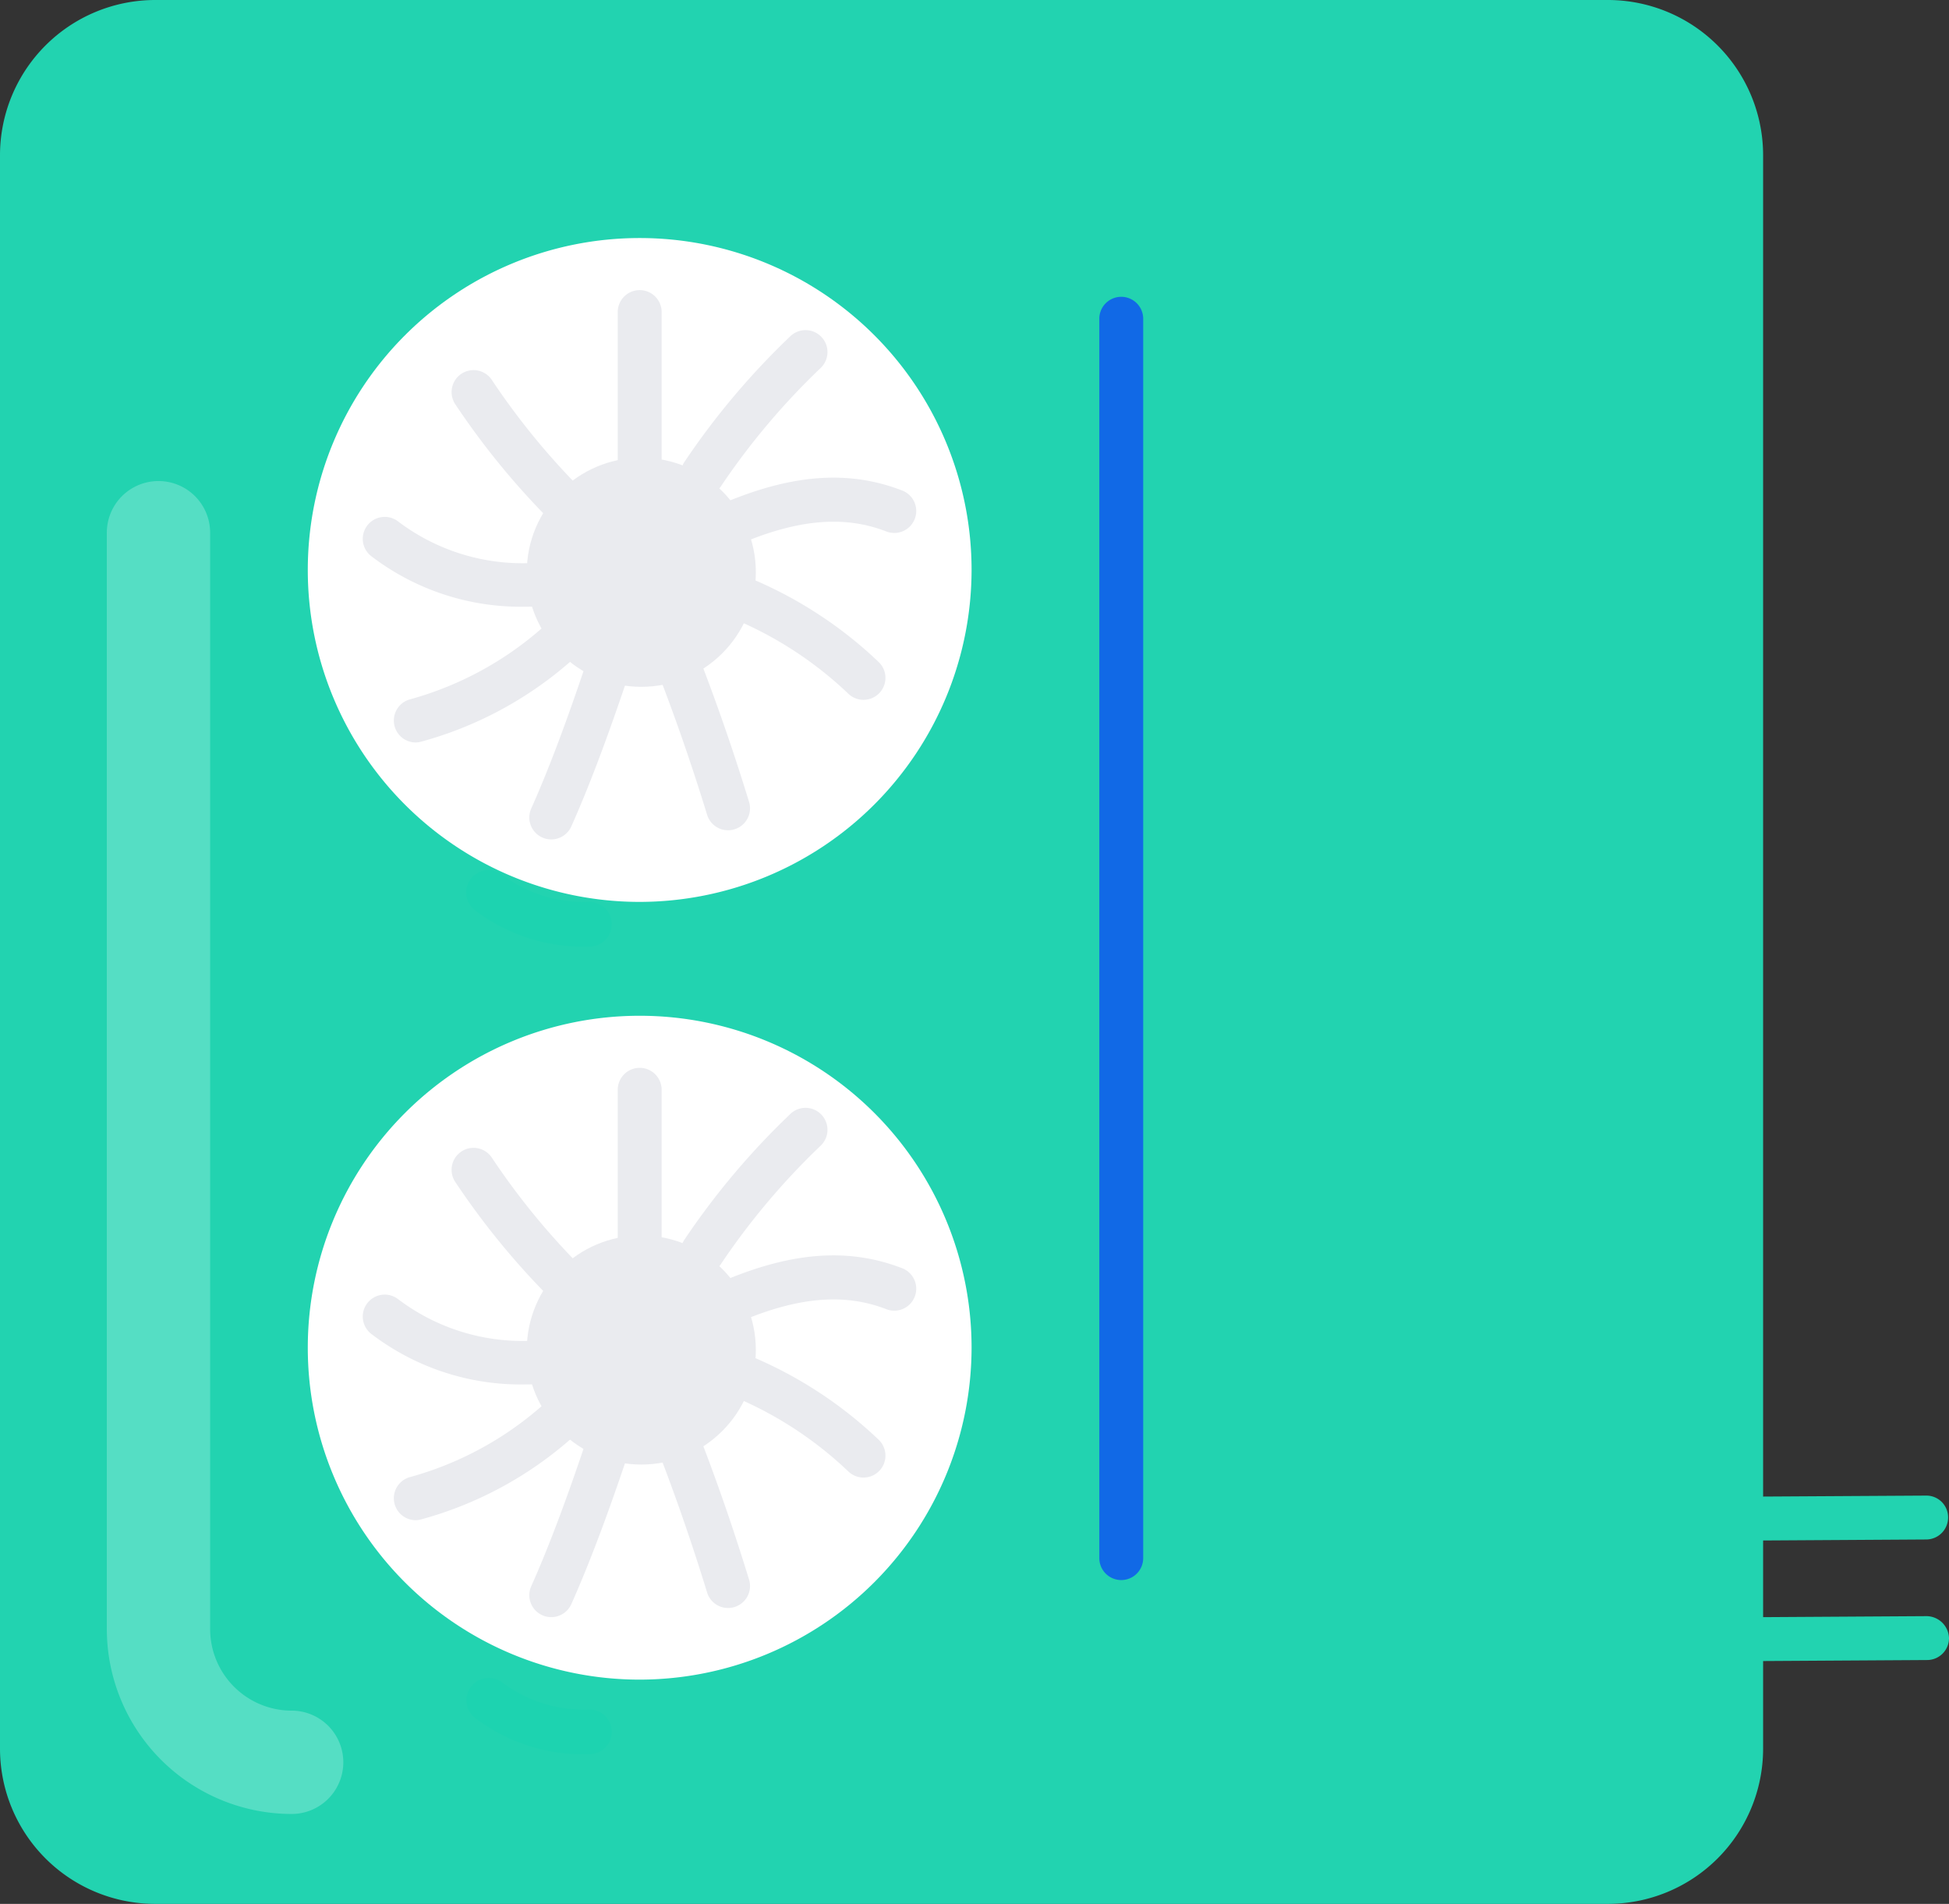 <svg xmlns="http://www.w3.org/2000/svg" width="114.012" height="111.36" viewBox="0 0 114.012 111.36"><rect x="0" y="0" width="114.012" height="111.36" fill="#333333" stroke="none"/><defs><style>.a{fill:#22d3b0;}.b{fill:#55dec4;}.c{fill:#fff;}.d{fill:#eaebef;}.e{fill:#1dd3b0;}.f{fill:#747c92;}.g{fill:#1169e6;}</style></defs><g transform="translate(-211.319 -2213.5)"><g transform="translate(211.319 2213.5)"><path class="a" d="M805.764,473.511H720.77a9.082,9.082,0,0,1-9.072-9.073V371.224a9.083,9.083,0,0,1,9.072-9.073h84.994a9.083,9.083,0,0,1,9.072,9.073v93.213A9.082,9.082,0,0,1,805.764,473.511Z" transform="translate(-711.698 -362.151)"/><g transform="translate(6.244 28.136)"><path class="b" d="M727.107,460.83A10.825,10.825,0,0,1,716.3,450.018v-64.13a3.022,3.022,0,1,1,6.044,0v64.13a4.773,4.773,0,0,0,4.768,4.768,3.022,3.022,0,0,1,0,6.044Z" transform="translate(-716.295 -382.865)"/></g><g transform="translate(18.005 59.412)"><path class="c" d="M744.369,444.722a19.415,19.415,0,1,1,19.415-19.415A19.437,19.437,0,0,1,744.369,444.722Z" transform="translate(-724.954 -405.891)"/><g transform="translate(12.401 12.402)"><ellipse class="c" cx="7.014" cy="7.014" rx="7.014" ry="7.014"/></g><g transform="translate(3.241 3.011)"><g transform="translate(14.891)"><path class="d" d="M739.587,420.064a1.284,1.284,0,0,1-1.284-1.285v-9.387a1.284,1.284,0,0,1,2.567,0v9.387A1.284,1.284,0,0,1,739.587,420.064Z" transform="translate(-738.303 -408.108)"/></g><g transform="translate(5.172 4.716)"><path class="d" d="M738.465,421.373a1.28,1.28,0,0,1-.876-.345,44.87,44.87,0,0,1-6.217-7.438,1.284,1.284,0,1,1,2.119-1.452,42.31,42.31,0,0,0,5.85,7.013,1.284,1.284,0,0,1-.876,2.222Z" transform="translate(-731.148 -411.58)"/></g><g transform="translate(0 13.318)"><path class="d" d="M736.807,423.149a14.392,14.392,0,0,1-8.947-2.92,1.284,1.284,0,1,1,1.528-2.063,12.056,12.056,0,0,0,8.406,2.387,1.284,1.284,0,0,1,.148,2.564Q737.366,423.149,736.807,423.149Z" transform="translate(-727.34 -417.913)"/></g><g transform="translate(1.796 19.577)"><path class="d" d="M729.945,429.439a1.284,1.284,0,0,1-.3-2.533,19.555,19.555,0,0,0,7.616-4.1,1.284,1.284,0,1,1,1.623,1.99,22.038,22.038,0,0,1-8.643,4.6A1.263,1.263,0,0,1,729.945,429.439Z" transform="translate(-728.662 -422.521)"/></g><g transform="translate(9.718 21.125)"><path class="d" d="M735.777,434.7a1.283,1.283,0,0,1-1.171-1.808c.963-2.152,2-4.884,3.166-8.355a1.284,1.284,0,0,1,2.434.82c-1.194,3.548-2.26,6.356-3.256,8.583A1.285,1.285,0,0,1,735.777,434.7Z" transform="translate(-734.494 -423.66)"/></g><g transform="translate(16.85 19.887)"><path class="d" d="M744.241,434.493a1.284,1.284,0,0,1-1.228-.907c-.969-3.154-2.008-6.123-3.177-9.079a1.284,1.284,0,1,1,2.388-.945c1.194,3.019,2.256,6.051,3.244,9.272a1.282,1.282,0,0,1-.85,1.6A1.262,1.262,0,0,1,744.241,434.493Z" transform="translate(-739.745 -422.749)"/></g><g transform="translate(19.854 16.396)"><path class="d" d="M751.371,427.784a1.279,1.279,0,0,1-.867-.337,21.987,21.987,0,0,0-7.676-4.769,1.284,1.284,0,1,1,.824-2.431,24.511,24.511,0,0,1,8.586,5.307,1.284,1.284,0,0,1-.868,2.23Z" transform="translate(-741.957 -420.179)"/></g><g transform="translate(20.535 11.005)"><path class="d" d="M743.743,420.068a1.284,1.284,0,0,1-.488-2.472c3.919-1.611,7.16-1.811,10.2-.633a1.284,1.284,0,1,1-.929,2.395c-2.385-.925-5.02-.729-8.292.614A1.283,1.283,0,0,1,743.743,420.068Z" transform="translate(-742.458 -416.21)"/></g><g transform="translate(18.574 2.359)"><path class="d" d="M742.3,419.569a1.284,1.284,0,0,1-1.057-2.013,44.147,44.147,0,0,1,6.222-7.371,1.284,1.284,0,0,1,1.74,1.888,41.639,41.639,0,0,0-5.849,6.942A1.281,1.281,0,0,1,742.3,419.569Z" transform="translate(-741.015 -409.845)"/></g></g></g><g transform="translate(18.005 13.922)"><path class="c" d="M744.369,444.722a19.415,19.415,0,1,1,19.415-19.415A19.437,19.437,0,0,1,744.369,444.722Z" transform="translate(-724.954 -405.891)"/><g transform="translate(12.401 12.402)"><ellipse class="c" cx="7.014" cy="7.014" rx="7.014" ry="7.014"/></g><g transform="translate(3.241 3.011)"><g transform="translate(14.891)"><path class="d" d="M739.587,420.064a1.284,1.284,0,0,1-1.284-1.285v-9.387a1.284,1.284,0,0,1,2.567,0v9.387A1.284,1.284,0,0,1,739.587,420.064Z" transform="translate(-738.303 -408.108)"/></g><g transform="translate(5.172 4.716)"><path class="d" d="M738.465,421.373a1.28,1.28,0,0,1-.876-.345,44.87,44.87,0,0,1-6.217-7.438,1.284,1.284,0,1,1,2.119-1.452,42.31,42.31,0,0,0,5.85,7.013,1.284,1.284,0,0,1-.876,2.222Z" transform="translate(-731.148 -411.58)"/></g><g transform="translate(0 13.318)"><path class="d" d="M736.807,423.149a14.392,14.392,0,0,1-8.947-2.92,1.284,1.284,0,1,1,1.528-2.063,12.056,12.056,0,0,0,8.406,2.387,1.284,1.284,0,0,1,.148,2.564Q737.366,423.149,736.807,423.149Z" transform="translate(-727.34 -417.913)"/></g><g transform="translate(1.796 19.577)"><path class="d" d="M729.945,429.439a1.284,1.284,0,0,1-.3-2.533,19.555,19.555,0,0,0,7.616-4.1,1.284,1.284,0,1,1,1.623,1.99,22.038,22.038,0,0,1-8.643,4.6A1.263,1.263,0,0,1,729.945,429.439Z" transform="translate(-728.662 -422.521)"/></g><g transform="translate(9.718 21.125)"><path class="d" d="M735.777,434.7a1.283,1.283,0,0,1-1.171-1.808c.963-2.152,2-4.884,3.166-8.355a1.284,1.284,0,0,1,2.434.82c-1.194,3.548-2.26,6.356-3.256,8.583A1.285,1.285,0,0,1,735.777,434.7Z" transform="translate(-734.494 -423.66)"/></g><g transform="translate(16.85 19.887)"><path class="d" d="M744.241,434.493a1.284,1.284,0,0,1-1.228-.907c-.969-3.154-2.008-6.123-3.177-9.079a1.284,1.284,0,1,1,2.388-.945c1.194,3.019,2.256,6.051,3.244,9.272a1.282,1.282,0,0,1-.85,1.6A1.262,1.262,0,0,1,744.241,434.493Z" transform="translate(-739.745 -422.749)"/></g><g transform="translate(19.854 16.396)"><path class="d" d="M751.371,427.784a1.279,1.279,0,0,1-.867-.337,21.987,21.987,0,0,0-7.676-4.769,1.284,1.284,0,1,1,.824-2.431,24.511,24.511,0,0,1,8.586,5.307,1.284,1.284,0,0,1-.868,2.23Z" transform="translate(-741.957 -420.179)"/></g><g transform="translate(20.535 11.005)"><path class="d" d="M743.743,420.068a1.284,1.284,0,0,1-.488-2.472c3.919-1.611,7.16-1.811,10.2-.633a1.284,1.284,0,1,1-.929,2.395c-2.385-.925-5.02-.729-8.292.614A1.283,1.283,0,0,1,743.743,420.068Z" transform="translate(-742.458 -416.21)"/></g><g transform="translate(18.574 2.359)"><path class="d" d="M742.3,419.569a1.284,1.284,0,0,1-1.057-2.013,44.147,44.147,0,0,1,6.222-7.371,1.284,1.284,0,0,1,1.74,1.888,41.639,41.639,0,0,0-5.849,6.942A1.281,1.281,0,0,1,742.3,419.569Z" transform="translate(-741.015 -409.845)"/></g></g></g><g transform="translate(27.285 50.906)"><path class="e" d="M738.98,404.091a10.472,10.472,0,0,1-6.736-2.16,1.308,1.308,0,1,1,1.7-1.988,7.988,7.988,0,0,0,5.036,1.532,1.308,1.308,0,1,1,0,2.616Z" transform="translate(-731.786 -399.629)"/></g><g transform="translate(27.285 98.146)"><path class="e" d="M738.98,438.87a10.472,10.472,0,0,1-6.736-2.16,1.308,1.308,0,1,1,1.7-1.989,7.988,7.988,0,0,0,5.036,1.532,1.308,1.308,0,1,1,0,2.616Z" transform="translate(-731.786 -434.408)"/></g><g transform="translate(64.307 17.325)"><line class="f" y2="72.528" transform="translate(1.284 1.284)"/><path class="g" d="M760.326,450a1.284,1.284,0,0,1-1.284-1.284V376.19a1.284,1.284,0,0,1,2.567,0v72.529A1.283,1.283,0,0,1,760.326,450Z" transform="translate(-759.042 -374.906)"/></g><g transform="translate(101.025 94.53)"><path class="a" d="M787.359,434.377a1.284,1.284,0,0,1-.008-2.567l10.419-.064a1.328,1.328,0,0,1,1.292,1.275,1.282,1.282,0,0,1-1.275,1.292l-10.42.064Z" transform="translate(-786.075 -431.746)"/></g><g transform="translate(100.97 87.479)"><path class="a" d="M787.318,429.186a1.284,1.284,0,0,1-.007-2.569l10.42-.062a1.271,1.271,0,0,1,1.292,1.275,1.285,1.285,0,0,1-1.277,1.292l-10.42.064Z" transform="translate(-786.034 -426.555)"/></g><ellipse class="c" cx="4.173" cy="4.173" rx="4.173" ry="4.173" transform="translate(33.342 28.689)"/><ellipse class="d" cx="6.7" cy="6.7" rx="6.7" ry="6.7" transform="translate(30.815 72.263)"/><ellipse class="d" cx="6.7" cy="6.7" rx="6.7" ry="6.7" transform="translate(30.815 26.773)"/></g></g></svg>